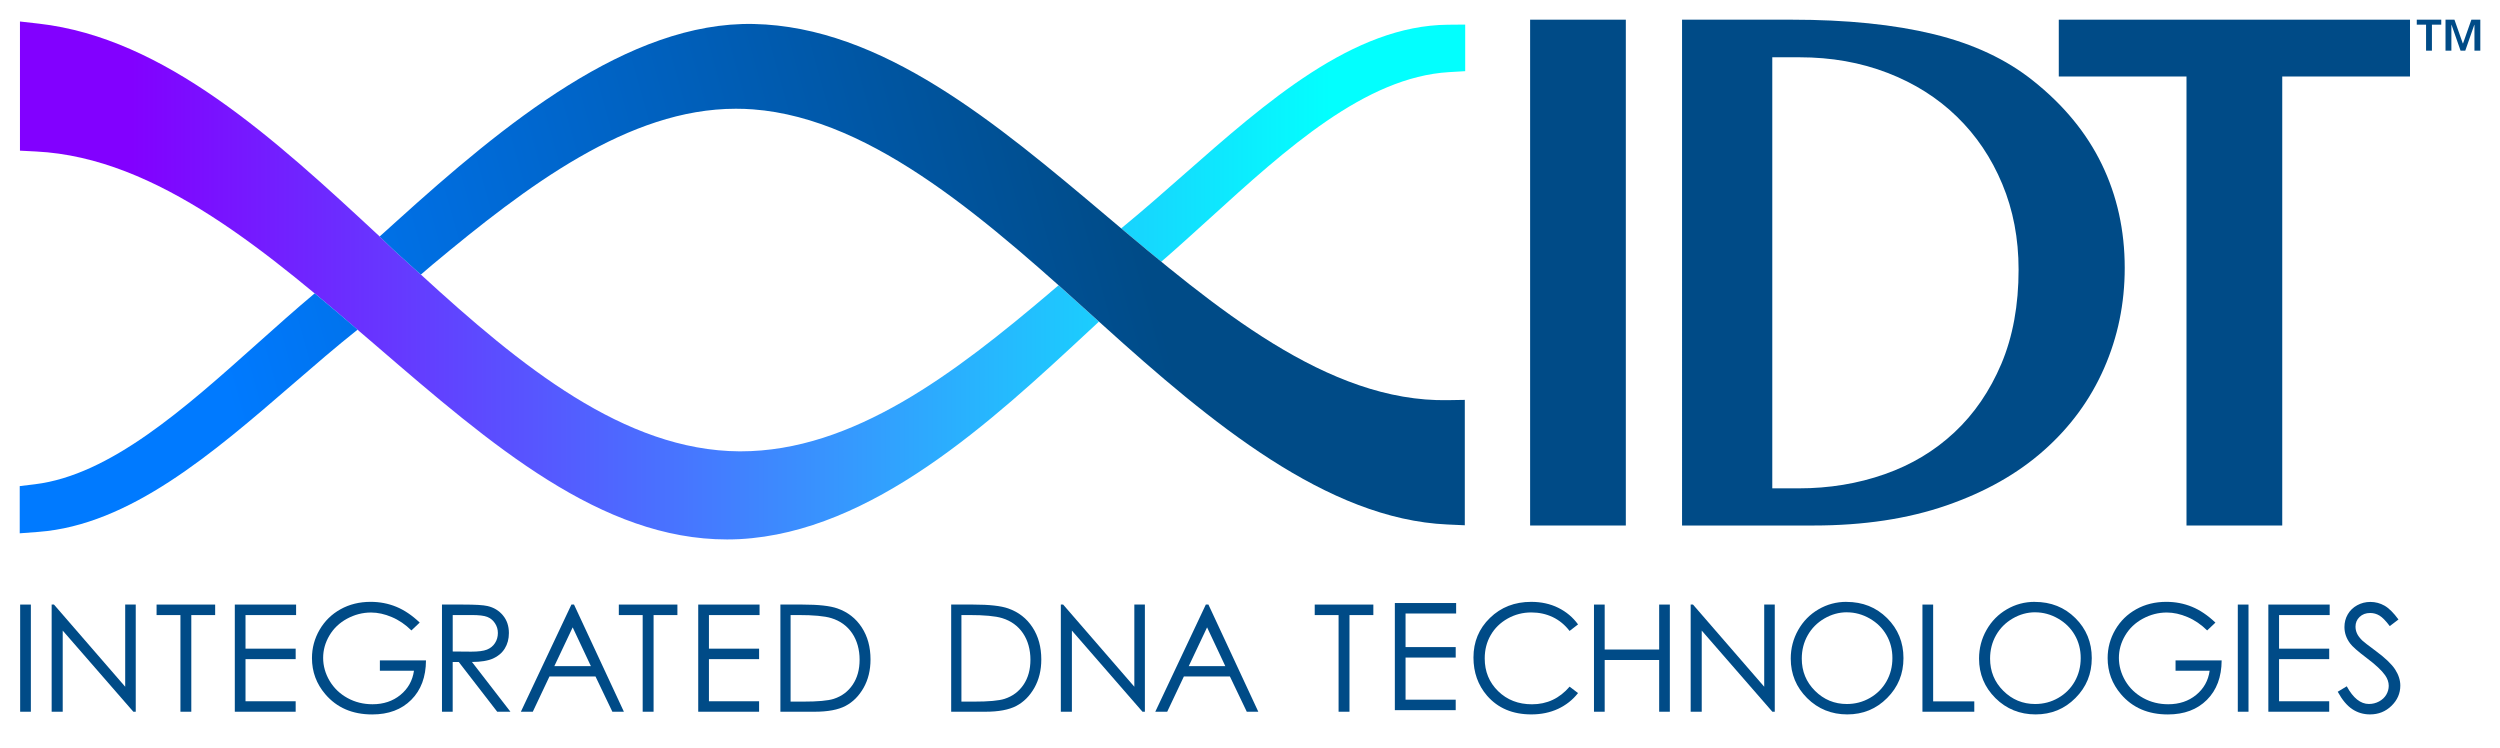<?xml version="1.0" encoding="UTF-8"?>
<svg id="Layer_1" xmlns="http://www.w3.org/2000/svg" xmlns:xlink="http://www.w3.org/1999/xlink" viewBox="0 0 635 190">
  <defs>
    <style>
      .cls-1 {
        fill: url(#linear-gradient-4);
      }

      .cls-2 {
        fill: url(#linear-gradient-3);
      }

      .cls-3 {
        fill: url(#linear-gradient-2);
      }

      .cls-4 {
        fill: url(#linear-gradient);
      }

      .cls-5 {
        fill: #004b87;
      }
    </style>
    <linearGradient id="linear-gradient" x1="33.37" y1="36.36" x2="357.24" y2="36.36" gradientUnits="userSpaceOnUse">
      <stop offset="0" stop-color="#8200ff"/>
      <stop offset=".94" stop-color="#02fffe"/>
    </linearGradient>
    <linearGradient id="linear-gradient-2" x1="33.37" y1="71.24" x2="357.24" y2="71.24" xlink:href="#linear-gradient"/>
    <linearGradient id="linear-gradient-3" x1="290.76" y1="65.9" x2="65.71" y2="128.53" gradientUnits="userSpaceOnUse">
      <stop offset="0" stop-color="#004b87"/>
      <stop offset="1" stop-color="#007aff"/>
    </linearGradient>
    <linearGradient id="linear-gradient-4" x1="283.26" y1="38.96" x2="58.21" y2="101.6" xlink:href="#linear-gradient-3"/>
  </defs>
  <g>
    <g>
      <g>
        <path class="cls-4" d="M367.78,6.28c-24.08.2-46.02,19.52-67.25,38.2-4.93,4.34-10.02,8.82-14.95,12.87l-.8.66c3.38,2.84,6.77,5.68,10.18,8.47,4.09-3.54,8.26-7.34,12.31-11.01,19.41-17.64,39.49-35.89,60.8-37.15l4.09-.24V6.24l-4.38.04Z"/>
        <path class="cls-3" d="M266.75,74.28c-24.09,20.42-50.01,40.36-78.67,40.36h-.27c-29.25-.19-55.58-21.68-80.91-44.9h0s-2.75-2.48-2.75-2.48c-1.46-1.32-2.91-2.64-4.36-3.96l-3.36-3.23h.01C69.6,35.12,41.81,9.65,9.9,6.01l-4.83-.55v32.81l4.11.21c30.92,1.56,59.13,25.86,86.42,49.37,29.35,25.29,57.07,49.17,89.08,49.17,1.06,0,2.11-.03,3.18-.08,33.73-1.79,64.12-30.02,88.53-52.7l2.74-2.54c-3.41-3.08-6.83-6.18-10.26-9.23l-2.14,1.81Z"/>
      </g>
      <g>
        <path class="cls-2" d="M372.06,133.42l-4.43-.2c-30.54-1.36-60.01-25.79-87.58-50.71-28.46-25.76-57.88-52.39-88.78-54.73-1.44-.11-2.91-.16-4.36-.16-27.26,0-53.04,19.58-77.11,39.64l-2.91,2.49-2.75-2.48c-1.46-1.32-2.91-2.64-4.36-3.96l-3.36-3.23,4.38-3.95C127.96,31.58,159.6,5.44,191.41,6.09c32.61.68,61.61,25.14,89.65,48.78l.15.13c27.49,23.18,55.94,47.19,86.53,46.64l4.32-.07v31.86Z"/>
        <path class="cls-1" d="M79.93,74.51c-4.95,4.16-9.92,8.59-14.74,12.9-18.3,16.35-37.23,33.25-56.31,35.59l-3.87.47v11.99l4.74-.36c23.2-1.75,44.25-19.93,64.6-37.51,5.65-4.88,10.99-9.5,16.38-13.78l.1-.08c-3.61-3.1-7.24-6.19-10.9-9.22"/>
      </g>
    </g>
    <g>
      <path class="cls-5" d="M241.6,180.78v-27.22h5.63c4.06,0,7.01.33,8.85.98,2.63.92,4.7,2.53,6.18,4.81,1.49,2.28,2.23,5,2.23,8.16,0,2.73-.59,5.13-1.76,7.2-1.18,2.07-2.7,3.6-4.58,4.59-1.88.99-4.51,1.48-7.9,1.48h-8.64ZM244.21,178.21h3.14c3.75,0,6.36-.23,7.81-.7,2.04-.66,3.65-1.86,4.82-3.6,1.17-1.73,1.75-3.85,1.75-6.35s-.63-4.87-1.9-6.73c-1.27-1.86-3.04-3.14-5.3-3.83-1.7-.52-4.5-.78-8.41-.78h-1.92v21.98Z"/>
      <polygon class="cls-5" points="269.45 180.78 269.45 153.56 270.04 153.56 288.12 174.43 288.12 153.56 290.8 153.56 290.8 180.78 290.19 180.78 272.26 160.17 272.26 180.78 269.45 180.78"/>
      <path class="cls-5" d="M306.94,153.56l12.67,27.22h-2.93l-4.28-8.95h-11.7l-4.23,8.95h-3.03l12.84-27.22h.66ZM306.6,159.35l-4.66,9.85h9.29l-4.63-9.85Z"/>
      <rect class="cls-5" x="5.12" y="153.56" width="2.72" height="27.22"/>
      <polygon class="cls-5" points="13.12 180.78 13.12 153.56 13.71 153.56 31.8 174.43 31.8 153.56 34.48 153.56 34.48 180.78 33.87 180.78 15.93 160.17 15.93 180.78 13.12 180.78"/>
      <polygon class="cls-5" points="39.77 156.23 39.77 153.56 54.65 153.56 54.65 156.23 48.59 156.23 48.59 180.78 45.83 180.78 45.83 156.23 39.77 156.23"/>
      <polygon class="cls-5" points="59.64 153.56 75.21 153.56 75.21 156.23 62.36 156.23 62.36 164.76 75.1 164.76 75.1 167.42 62.36 167.42 62.36 178.12 75.1 178.12 75.1 180.78 59.64 180.78 59.64 153.56"/>
      <path class="cls-5" d="M106.61,158.13l-2.11,2c-1.51-1.49-3.17-2.63-4.98-3.39-1.8-.77-3.56-1.16-5.28-1.16-2.13,0-4.16.53-6.09,1.57-1.93,1.05-3.42,2.47-4.48,4.27-1.06,1.79-1.59,3.69-1.59,5.69s.55,3.99,1.65,5.84c1.1,1.84,2.61,3.29,4.54,4.35,1.93,1.06,4.05,1.58,6.35,1.58,2.8,0,5.16-.79,7.09-2.37,1.93-1.58,3.08-3.63,3.44-6.14h-8.66v-2.63h11.71c-.02,4.21-1.27,7.55-3.74,10.02-2.47,2.47-5.77,3.71-9.91,3.71-5.03,0-9-1.71-11.93-5.15-2.25-2.64-3.38-5.69-3.38-9.16,0-2.58.65-4.98,1.94-7.2,1.29-2.22,3.07-3.96,5.32-5.21,2.25-1.25,4.8-1.88,7.65-1.88,2.3,0,4.47.42,6.5,1.25,2.03.83,4.02,2.17,5.95,4.01"/>
      <path class="cls-5" d="M112.28,153.56h5.41c3.02,0,5.06.12,6.13.37,1.61.37,2.92,1.16,3.93,2.38,1.01,1.21,1.51,2.71,1.51,4.49,0,1.48-.35,2.79-1.04,3.91s-1.69,1.97-2.98,2.55c-1.29.58-3.08.87-5.36.88l9.77,12.64h-3.36l-9.77-12.64h-1.54v12.64h-2.72v-27.22ZM114.99,156.23v9.25l4.68.04c1.81,0,3.15-.17,4.02-.52.87-.35,1.55-.9,2.04-1.66.49-.76.73-1.61.73-2.55s-.25-1.74-.74-2.49c-.49-.75-1.14-1.28-1.94-1.6-.8-.32-2.13-.48-3.99-.48h-4.79Z"/>
      <path class="cls-5" d="M145.8,153.56l12.67,27.22h-2.93l-4.28-8.95h-11.7l-4.23,8.95h-3.03l12.84-27.22h.66ZM145.46,159.35l-4.66,9.85h9.29l-4.63-9.85Z"/>
      <polygon class="cls-5" points="157.18 156.23 157.18 153.56 172.06 153.56 172.06 156.23 166.01 156.23 166.01 180.78 163.24 180.78 163.24 156.23 157.18 156.23"/>
      <polygon class="cls-5" points="177.35 153.56 192.93 153.56 192.93 156.23 180.07 156.23 180.07 164.76 192.81 164.76 192.81 167.42 180.07 167.42 180.07 178.12 192.81 178.12 192.81 180.78 177.35 180.78 177.35 153.56"/>
      <path class="cls-5" d="M198.22,180.78v-27.22h5.63c4.06,0,7.01.33,8.85.98,2.63.92,4.7,2.53,6.18,4.81,1.49,2.28,2.23,5,2.23,8.16,0,2.73-.59,5.13-1.76,7.2-1.18,2.07-2.7,3.6-4.58,4.59-1.88.99-4.51,1.48-7.9,1.48h-8.64ZM200.82,178.21h3.14c3.75,0,6.36-.23,7.81-.7,2.04-.66,3.65-1.86,4.82-3.6,1.17-1.73,1.75-3.85,1.75-6.35s-.63-4.87-1.9-6.73c-1.27-1.86-3.04-3.14-5.3-3.83-1.7-.52-4.5-.78-8.41-.78h-1.92v21.98Z"/>
      <polygon class="cls-5" points="333.94 156.23 333.94 153.56 348.83 153.56 348.83 156.23 342.77 156.23 342.77 180.78 340 180.78 340 156.23 333.94 156.23"/>
      <polygon class="cls-5" points="354.29 153.17 369.86 153.17 369.86 155.83 357.01 155.83 357.01 164.36 369.75 164.36 369.75 167.02 357.01 167.02 357.01 177.72 369.75 177.72 369.75 180.38 354.29 180.38 354.29 153.17"/>
      <path class="cls-5" d="M400.81,158.61l-2.14,1.65c-1.18-1.54-2.6-2.71-4.26-3.51-1.66-.79-3.48-1.19-5.46-1.19-2.17,0-4.17.52-6.02,1.56-1.84,1.04-3.28,2.44-4.29,4.2-1.02,1.76-1.52,3.73-1.52,5.93,0,3.32,1.14,6.09,3.41,8.31,2.27,2.22,5.14,3.33,8.6,3.33,3.81,0,6.99-1.49,9.55-4.48l2.14,1.63c-1.35,1.73-3.05,3.06-5.07,4.01-2.03.94-4.29,1.41-6.79,1.41-4.75,0-8.5-1.59-11.25-4.76-2.3-2.68-3.45-5.91-3.45-9.7,0-3.98,1.39-7.34,4.19-10.05,2.79-2.72,6.28-4.08,10.48-4.08,2.54,0,4.83.5,6.87,1.51,2.04,1.01,3.72,2.42,5.03,4.23"/>
      <polygon class="cls-5" points="404.87 153.56 407.59 153.56 407.59 164.98 421.43 164.98 421.43 153.56 424.14 153.56 424.14 180.78 421.43 180.78 421.43 167.64 407.59 167.64 407.59 180.78 404.87 180.78 404.87 153.56"/>
      <polygon class="cls-5" points="429.43 180.78 429.43 153.56 430.02 153.56 448.11 174.43 448.11 153.56 450.79 153.56 450.79 180.78 450.18 180.78 432.24 160.17 432.24 180.78 429.43 180.78"/>
      <path class="cls-5" d="M468.99,152.88c4.12,0,7.56,1.37,10.33,4.12,2.77,2.75,4.16,6.14,4.16,10.16s-1.38,7.36-4.15,10.14c-2.77,2.78-6.14,4.16-10.12,4.16s-7.43-1.38-10.2-4.14c-2.77-2.76-4.16-6.11-4.16-10.03,0-2.61.63-5.04,1.89-7.27,1.26-2.23,2.98-3.98,5.16-5.25,2.18-1.27,4.54-1.9,7.08-1.9M469.11,155.52c-2.01,0-3.92.53-5.72,1.58-1.8,1.05-3.21,2.46-4.22,4.24-1.01,1.78-1.52,3.76-1.52,5.94,0,3.23,1.12,5.96,3.36,8.19,2.24,2.23,4.94,3.35,8.09,3.35,2.11,0,4.06-.51,5.86-1.54,1.79-1.03,3.19-2.42,4.2-4.2,1.01-1.78,1.51-3.75,1.51-5.92s-.5-4.11-1.51-5.86c-1-1.75-2.42-3.14-4.24-4.19-1.83-1.05-3.76-1.58-5.81-1.58"/>
      <polygon class="cls-5" points="488.3 153.56 491.02 153.56 491.02 178.15 501.47 178.15 501.47 180.78 488.3 180.78 488.3 153.56"/>
      <path class="cls-5" d="M516.82,152.88c4.12,0,7.56,1.37,10.33,4.12,2.77,2.75,4.16,6.14,4.16,10.16s-1.38,7.36-4.15,10.14c-2.76,2.78-6.14,4.16-10.12,4.16s-7.43-1.38-10.2-4.14c-2.77-2.76-4.16-6.11-4.16-10.03,0-2.61.63-5.04,1.89-7.27,1.26-2.23,2.98-3.98,5.16-5.25,2.18-1.27,4.54-1.9,7.08-1.9M516.94,155.52c-2.01,0-3.92.53-5.72,1.58-1.8,1.05-3.21,2.46-4.22,4.24-1.01,1.78-1.52,3.76-1.52,5.94,0,3.23,1.12,5.96,3.36,8.19,2.24,2.23,4.94,3.35,8.09,3.35,2.11,0,4.06-.51,5.86-1.54,1.79-1.03,3.19-2.42,4.2-4.2,1-1.78,1.51-3.75,1.51-5.92s-.5-4.11-1.51-5.86c-1.01-1.75-2.42-3.14-4.25-4.19-1.83-1.05-3.76-1.58-5.81-1.58"/>
      <path class="cls-5" d="M562.73,158.13l-2.11,2c-1.51-1.49-3.17-2.63-4.98-3.39-1.8-.77-3.56-1.16-5.28-1.16-2.13,0-4.16.53-6.09,1.57-1.93,1.05-3.42,2.47-4.48,4.27-1.06,1.79-1.59,3.69-1.59,5.69s.55,3.99,1.64,5.84c1.09,1.84,2.61,3.29,4.54,4.35,1.93,1.06,4.05,1.58,6.35,1.58,2.8,0,5.16-.79,7.09-2.37,1.93-1.58,3.08-3.63,3.43-6.14h-8.66v-2.63h11.71c-.02,4.21-1.27,7.55-3.74,10.02-2.47,2.47-5.77,3.71-9.91,3.71-5.03,0-9-1.71-11.93-5.15-2.25-2.64-3.38-5.69-3.38-9.16,0-2.58.65-4.98,1.94-7.2,1.29-2.22,3.07-3.96,5.32-5.21,2.25-1.25,4.8-1.88,7.65-1.88,2.3,0,4.47.42,6.5,1.25,2.03.83,4.02,2.17,5.95,4.01"/>
      <rect class="cls-5" x="568.4" y="153.56" width="2.72" height="27.22"/>
      <polygon class="cls-5" points="576.16 153.56 591.74 153.56 591.74 156.23 578.88 156.23 578.88 164.76 591.62 164.76 591.62 167.42 578.88 167.42 578.88 178.12 591.62 178.12 591.62 180.78 576.16 180.78 576.16 153.56"/>
      <path class="cls-5" d="M593.77,175.71l2.31-1.39c1.63,3,3.51,4.49,5.63,4.49.91,0,1.77-.21,2.57-.64.8-.43,1.41-1,1.83-1.71.42-.71.63-1.47.63-2.27,0-.91-.31-1.81-.92-2.68-.85-1.21-2.4-2.66-4.66-4.36-2.27-1.71-3.68-2.96-4.23-3.72-.96-1.28-1.44-2.67-1.44-4.16,0-1.18.28-2.26.85-3.24.57-.98,1.37-1.74,2.39-2.3,1.03-.56,2.14-.84,3.35-.84,1.28,0,2.48.32,3.59.95,1.12.64,2.29,1.8,3.54,3.51l-2.21,1.68c-1.02-1.36-1.9-2.25-2.62-2.68-.72-.43-1.5-.65-2.35-.65-1.1,0-1.99.33-2.69,1-.7.67-1.04,1.49-1.04,2.46,0,.59.12,1.16.37,1.72.24.56.7,1.16,1.35,1.81.36.35,1.53,1.25,3.51,2.72,2.35,1.74,3.96,3.29,4.84,4.64.87,1.36,1.31,2.72,1.31,4.09,0,1.97-.75,3.69-2.24,5.14-1.5,1.46-3.31,2.18-5.46,2.18-1.65,0-3.15-.44-4.49-1.33-1.34-.88-2.58-2.36-3.71-4.43"/>
    </g>
    <g>
      <rect class="cls-5" x="388.65" y="5" width="24.31" height="128.48"/>
      <path class="cls-5" d="M427.24,5h27.79c14.05,0,26.1,1.23,36.16,3.69,10.06,2.46,18.46,6.41,25.22,11.82,7.75,6.16,13.57,13.22,17.45,21.22,3.87,7.99,5.82,16.77,5.82,26.32,0,9.04-1.75,17.54-5.25,25.5-3.49,7.96-8.57,14.9-15.26,20.83-6.67,5.93-14.93,10.6-24.76,14-9.83,3.4-21.07,5.1-33.75,5.1h-33.42V5ZM450.16,124.04h6.71c7.76,0,15.03-1.2,21.82-3.59,6.8-2.38,12.71-5.93,17.73-10.63,5.03-4.7,9-10.51,11.93-17.42,2.91-6.9,4.37-14.88,4.37-23.92,0-7.89-1.38-15.14-4.15-21.76-2.76-6.62-6.6-12.32-11.52-17.09-4.91-4.78-10.78-8.48-17.61-11.12-6.84-2.64-14.28-3.96-22.34-3.96h-6.94v109.49Z"/>
      <polygon class="cls-5" points="612.14 5 612.14 19.43 579.69 19.43 579.69 133.48 555.37 133.48 555.37 19.43 522.93 19.43 522.93 5 612.14 5"/>
    </g>
  </g>
  <path class="cls-5" d="M616.23,6.26h-2.37v-1.26h6.22v1.26h-2.37v6.61h-1.49v-6.61ZM621.16,5h2.27l2.12,6.03h.06l2.12-6.03h2.27v7.87h-1.49v-6.57h-.04l-2.29,6.57h-1.2l-2.29-6.57h-.04v6.57h-1.49v-7.87Z"/>
</svg>